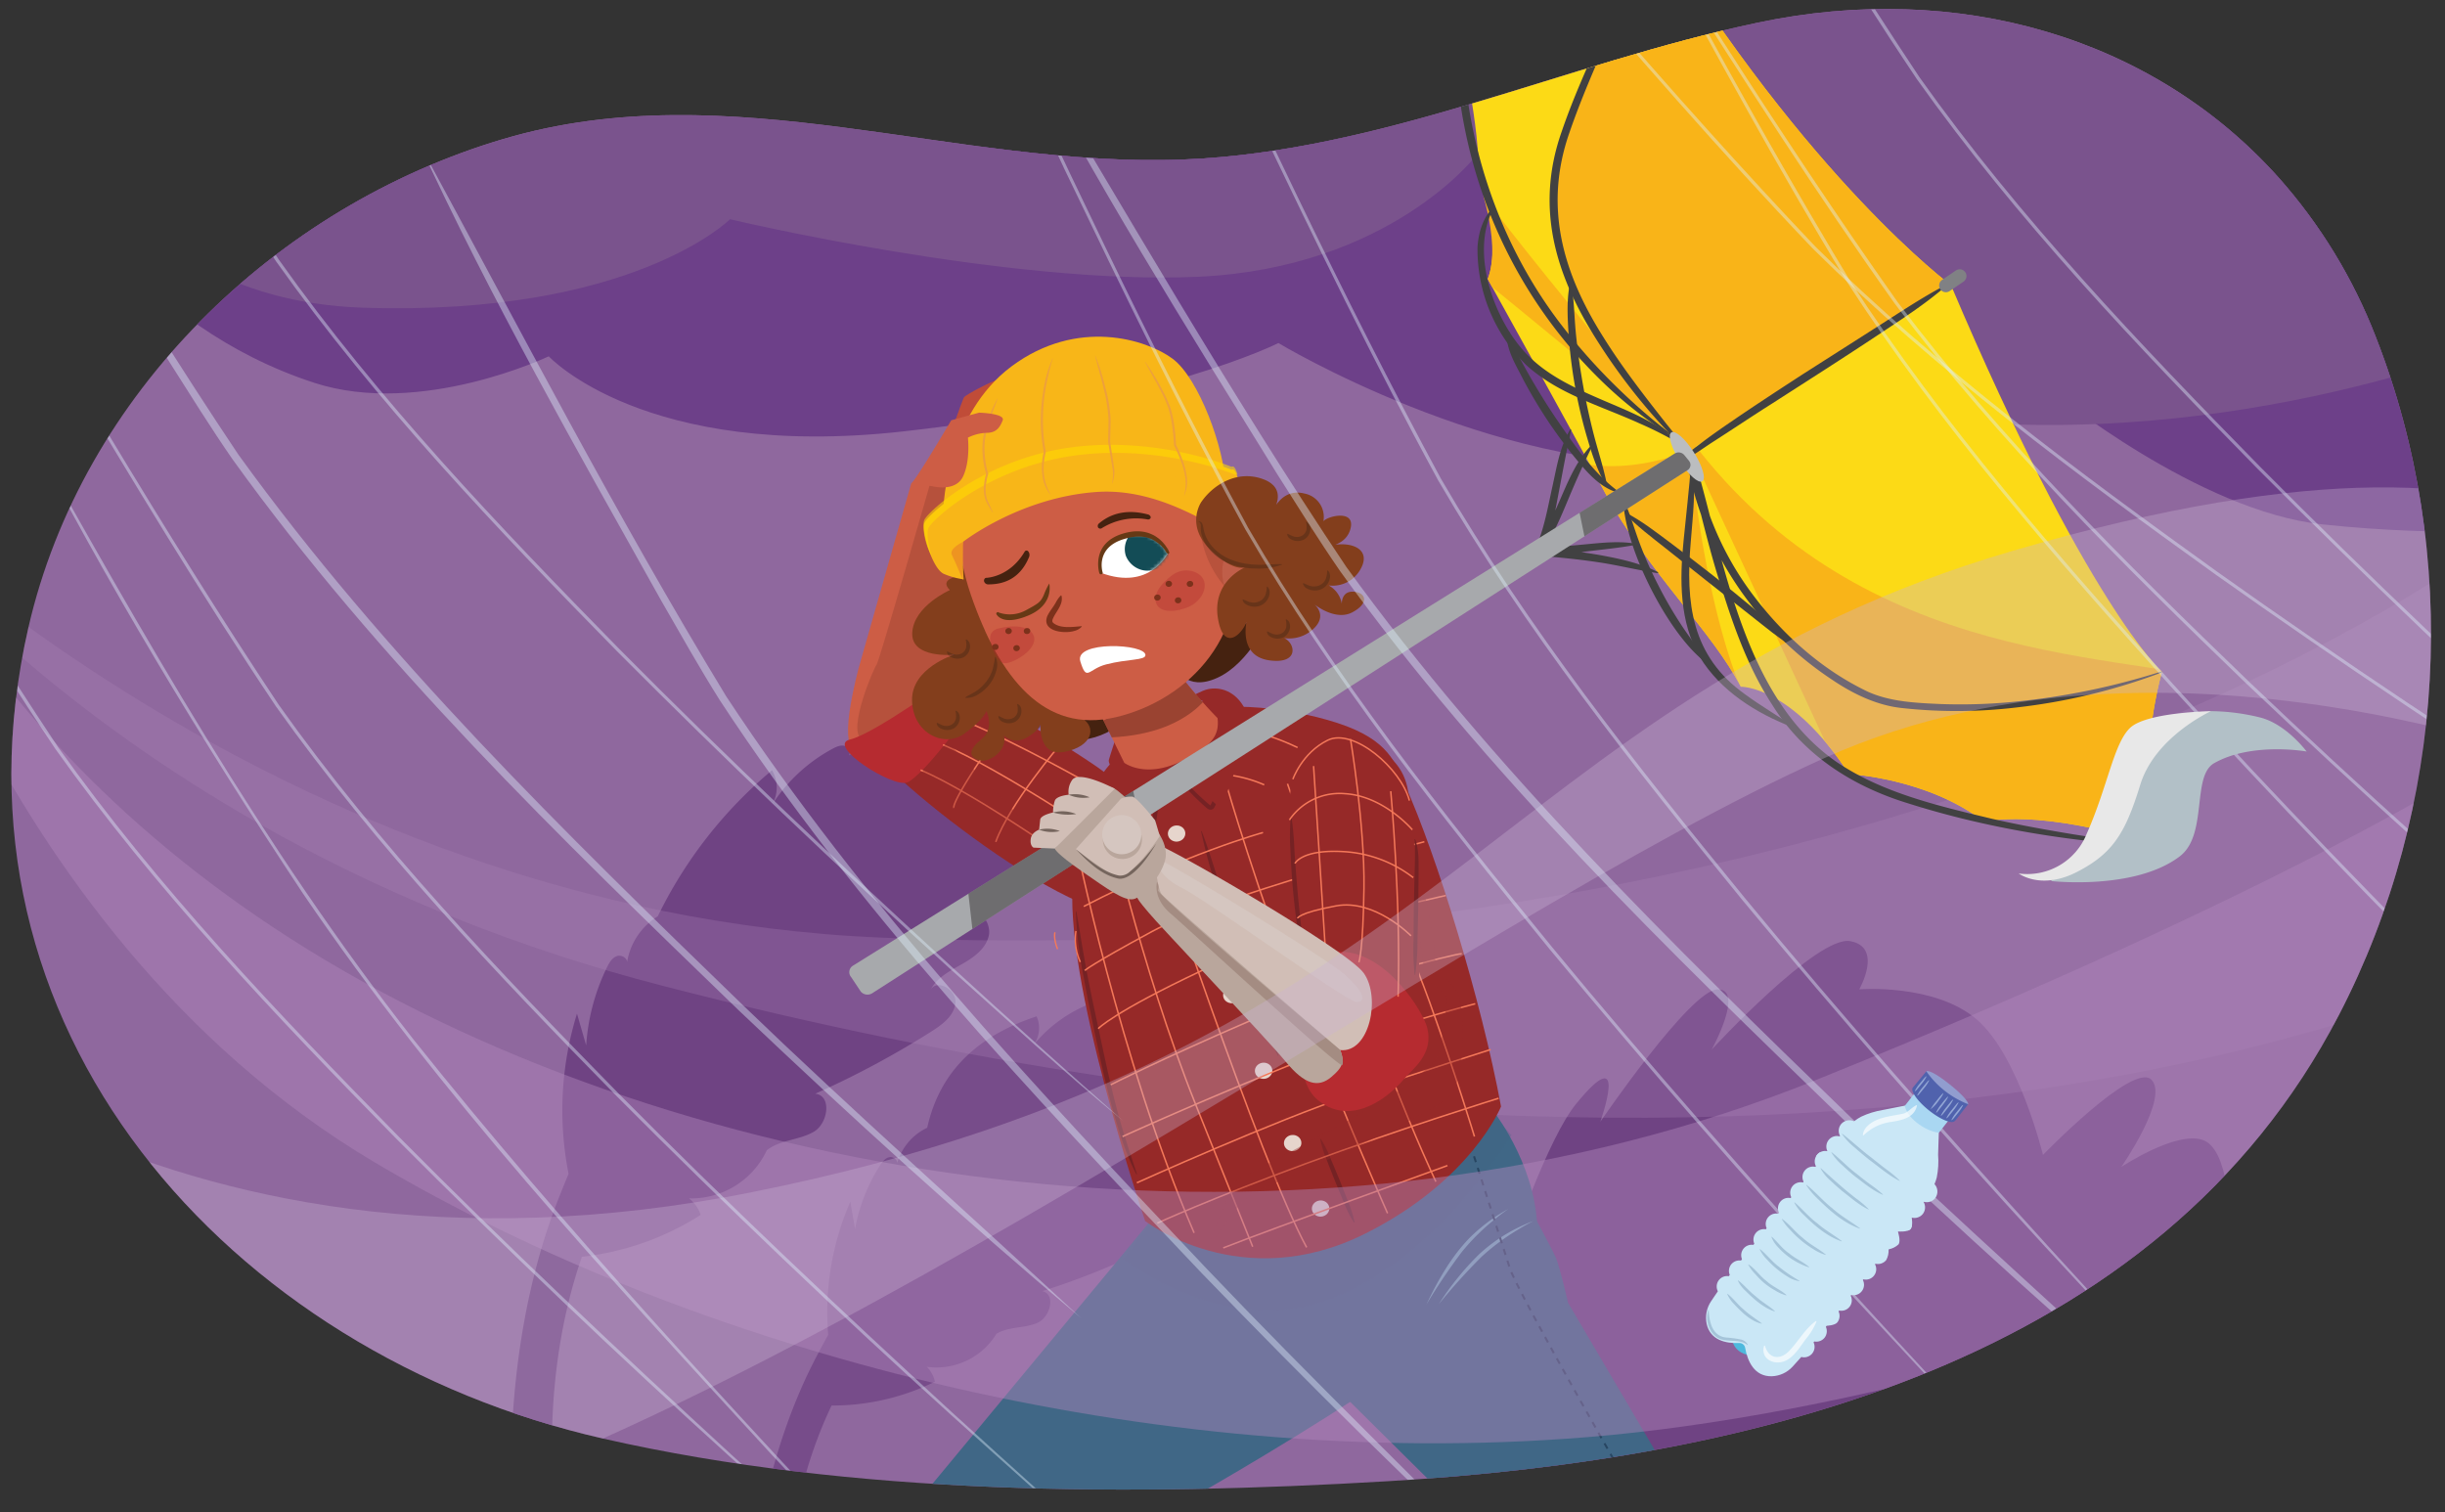 <svg xmlns="http://www.w3.org/2000/svg" xmlns:xlink="http://www.w3.org/1999/xlink" width="760" height="470" viewBox="0 0 760 470"><rect x="0" y="0" width="760" height="470" fill="#333333" stroke="none"/><defs><clipPath id="a"><path d="M708.37,55.3C669.174,11.435,608.46-6.082,546.3,7.057c-59.937,12.669-117.1,40.119-178.331,42.516C296.7,52.364,227.013,22.306,156.4,43.224,85.6,64.2,25.489,122.515,8.842,194.988-19.758,319.5,71.15,420.719,187.6,447.194c77.675,17.66,164.357,17.942,243.692,13.228,112.818-6.705,239.522-36.639,295.689-144.842,33.483-64.5,38.043-143.1,11.519-210.807A163.067,163.067,0,0,0,708.37,55.3Z" fill="none"/></clipPath><clipPath id="b"><path d="M361.261,202.091a154.325,154.325,0,0,0,17.2,21.127c.645,5.5-1.879,8.686-10.794,13.17-11.558,5.813-18.2.717-18.2.717l-11.452-23.262Z" fill="#cd5d45"/></clipPath><clipPath id="c"><path d="M301.8,184.956c8.924,25.867,22.754,43.22,45.069,37.969,22.4-5.273,43.086-25.883,36.16-56.083-6.083-26.526-29.8-45.388-57.151-39.855C303.321,131.551,291.652,155.563,301.8,184.956Z" fill="#cd5d45"/></clipPath><clipPath id="d"><path d="M394.358,165.866c-2.178-5.646-7.344-6.4-12.142-3.71-2.553,1.429-4.286,7.272-4.163,10.763.043,1.242.605,8.816,2.694,9.116,5.3.762,8.69-1.646,11.317-5.21C394.135,174.013,395.769,169.515,394.358,165.866Z" fill="#cd5d45"/></clipPath><mask id="e" x="341.931" y="163.646" width="22.429" height="15.964" maskUnits="userSpaceOnUse"><path d="M363.021,172s-5.637,11.738-20.791,6.054c0,0-2.535-8.082,7.152-11.191C359.194,163.716,363.021,172,363.021,172Z" fill="#fff"/></mask><clipPath id="f"><path d="M462.9-45.322S455.888,6,454.324,8.419s4.1,26.779,4.291,45.075c0,0,8.517,21.113,3.837,33.238,0,0,23.2,41.755,36.405,66.322s33.918,43.847,42.224,60.415c0,0,15.642-.537,33.685,27.153,0,0,24.271,1.174,42.069,14.855,0,0,16.494-4.726,54.21,7.6,0,0-7.759-21.246.954-54.24,0,0-23.543-21.227-65.549-120.172,0,0-44.127-32.586-92.569-112.073C513.881-23.409,488.084-23.876,462.9-45.322Z" fill="none"/></clipPath><clipPath id="g"><path d="M523.535,141.456a2.284,2.284,0,0,0-2.97-.481L265.093,300.191a2.343,2.343,0,0,0-.525,3.525l3.008,4.515a2.757,2.757,0,0,0,3.563.493L524.557,146.135a1.926,1.926,0,0,0,.47-2.849Z" fill="#a7a9ac"/></clipPath><clipPath id="h"><path d="M597.693,377.337a3.363,3.363,0,0,0,.226-3.749l.031-.039a3.362,3.362,0,0,0,3.586-1.115,3.407,3.407,0,0,0-.222-4.373A13.872,13.872,0,0,0,602.02,366a25.8,25.8,0,0,0,.418-7.083l.229-7.077c-.022-6.544-3.974-9.4-10.451-8.193l-6.961,1.373a25.806,25.806,0,0,0-6.778,2.1,14.2,14.2,0,0,0-2.159,1.418,3.389,3.389,0,0,0-4.082.928,3.347,3.347,0,0,0-.29,3.62l-.107.137a3.287,3.287,0,0,0-3.759,4.72c-.045.057.113-.145.068-.089a3.256,3.256,0,0,0-3.7,4.65l-.157.2a3.256,3.256,0,0,0-3.673,4.622l-.179.229a3.256,3.256,0,0,0-3.651,4.59l-.2.26a3.257,3.257,0,0,0-3.626,4.56l-.228.291a3.258,3.258,0,0,0-3.6,4.529l-.252.321A3.26,3.26,0,0,0,545.3,386.6l-.281.358a3.256,3.256,0,0,0-3.543,4.461l-.31.4a3.3,3.3,0,0,0-3.057,1.208h0a3.3,3.3,0,0,0-.433,3.285l-.289.369a3.254,3.254,0,0,0-3.418,4.7c-.721,1.031-1.431,2.069-2.117,3.124a9.189,9.189,0,0,0-1.352,7.025c1.142,5.039,5.9,6.113,10.14,5.922a1.8,1.8,0,0,1,1.812,1.48c.761,4.283,2.909,8.959,8.252,8.861a9.186,9.186,0,0,0,6.5-2.99c.925-.986,1.825-1.994,2.713-3.012a3.259,3.259,0,0,0,3.809-4.543l.212-.271a3.311,3.311,0,0,0,3.222-1.18h0a3.309,3.309,0,0,0,.389-3.383l.248-.316s2.563-.084,3.331-1.064a3.3,3.3,0,0,0,.37-3.407l.2-.262a3.243,3.243,0,0,0,3.572-4.62l.179-.231a3.243,3.243,0,0,0,3.6-4.651l.155-.2a3.243,3.243,0,0,0,3.62-4.681l.132-.17a3.305,3.305,0,0,0,3.355-1.142,6.112,6.112,0,0,0,.739-3.217l.108-.138a6.116,6.116,0,0,0,2.948-1.487c.824-1.052-.134-3.926-.134-3.926l.084-.108s3.02.245,3.845-.807.321-3.6.321-3.6-.08.1-.06.075A3.358,3.358,0,0,0,597.693,377.337Z" fill="none"/></clipPath><clipPath id="i"><path d="M594.6,338.015c-.847,1.061,1.385,4.251,4.986,7.126s7.205,4.346,8.052,3.285a1.228,1.228,0,0,1,.08-.111l.046.036,4.016-5.122a28.511,28.511,0,0,1-13-10.222l-4.534,5.461.006,0A5.236,5.236,0,0,0,594.6,338.015Z" fill="#5062ad"/></clipPath><clipPath id="j"><path d="M756.679-306.585A252.735,252.735,0,0,1,735.411-189.32c-22.54,50.431-76.367,89.2-138.257,98.692-69.693,10.685-139.709-13.718-210.337-17.813-78.437-4.547-159.443,15.874-234.679-3.767-44.483-11.614-83.72-37.2-109.48-70.534-35.1-45.423-44.394-102.77-38.32-157.09,6.421-57.421,36.1-113.015,88.687-149.732,87.579-61.15,226.122-66.765,334.127-61.458C502.568-547.317,595.5-532.2,655.825-489.8c56.367,39.617,90.121,100.827,98.785,162.273Q756.082-317.093,756.679-306.585Z" fill="none"/></clipPath></defs><g style="isolation:isolate"><g clip-path="url(#a)"><rect x="-9.681" y="-15.764" width="779.906" height="486.261" transform="translate(12.219 -19.29) rotate(2.953)" fill="#8f689e"/><path d="M445.009,466.65s28.082-102.966,44.931-123.559,7.488,5.616,7.488,5.616,28.082-41.186,36.507-41.186-1.873,18.721-1.873,18.721,32.763-35.571,43.059-33.7,2.808,14.977,2.808,14.977,23.4-1.873,36.507,9.36S635.029,359,635.029,359s28.082-29.018,33.7-23.4-9.361,27.146-9.361,27.146,16.849-11.233,25.274-8.425,8.424,25.274,8.424,25.274,23.4-30.89,27.146-18.721-73.948,119.815-73.948,119.815Z" fill="#6f4383"/><path d="M330.238,236.864a26.285,26.285,0,0,0-21,4.257l14.31-15.341a6.575,6.575,0,0,0,1.883-2.938c.837-3.969-5.08-5.47-9.07-4.738a66.388,66.388,0,0,0-25.234,10.342,5.244,5.244,0,0,0,2.61-4.81,57.538,57.538,0,0,0-30.3,11.521c1.261-.614.685-2.77-.636-3.243s-2.762.153-4,.817a51.364,51.364,0,0,0-19,17.688,10.512,10.512,0,0,0,.165-10.988,137.357,137.357,0,0,0-35.5,45.386,20.661,20.661,0,0,0-9.538,14.251c.011-1.306-1.773-2.347-3.129-1.892-1.515.509-2.408,2.038-3.111,3.473a65.013,65.013,0,0,0-6.482,24.322l-2.857-9.89a101.557,101.557,0,0,0-2.61,49.783c-1.095,2.63-2.194,5.334-3.294,8.151C153.256,424.637,159.847,480.3,159.847,480.3l13.928-2.01s-8.251-43.224,7.1-87.642a86.007,86.007,0,0,0,36.911-13.011,10.628,10.628,0,0,0-3.623-5.14,25.964,25.964,0,0,0,24.192-14.961c4.109-3.26,10.014-3.1,14.561-5.719s5.7-11.3.488-11.853a281.3,281.3,0,0,0,36.2-19.4c3.374-2.14,7.041-4.89,7.391-8.87s-5.565-7.5-7.69-4.112c1.928-3.687,5.89-5.743,9.514-7.786s7.418-4.66,8.476-8.683-2.675-9.142-6.585-7.721c5.249-3.12,10.712-6.449,13.843-11.692s2.974-12.993-1.994-16.545Q321.4,246.008,330.238,236.864Z" fill="#6f4383"/><path d="M398,322.3a22.142,22.142,0,0,0-17.978,1.579l13.424-11.487a5.528,5.528,0,0,0,1.854-2.281c1.076-3.242-3.735-5.058-7.143-4.822a55.912,55.912,0,0,0-22.1,6.271,4.412,4.412,0,0,0,2.638-3.778,48.465,48.465,0,0,0-26.447,6.78c1.114-.4.835-2.254-.225-2.775a4.314,4.314,0,0,0-3.424.307A43.255,43.255,0,0,0,321.033,325.1a8.854,8.854,0,0,0,1.176-9.18c-16.541,5.486-29.759,15.544-34,34.63a17.406,17.406,0,0,0-9.329,11.026c.133-1.092-1.262-2.132-2.44-1.879-1.315.282-2.207,1.478-2.932,2.612a54.771,54.771,0,0,0-7.721,19.744l-1.457-8.547a85.536,85.536,0,0,0-6.887,41.416c-1.165,2.1-2.34,4.258-3.527,6.511-21.764,41.3-21.506,88.5-21.506,88.5l11.846-.366s-2.823-36.954,14.225-72.676a72.433,72.433,0,0,0,32.119-7.4,8.953,8.953,0,0,0-2.546-4.644,21.869,21.869,0,0,0,21.66-10.236c3.746-2.34,8.674-1.651,12.726-3.411s5.841-8.919,1.528-9.873a236.933,236.933,0,0,0,32.129-12.82c3.026-1.471,6.354-3.427,7.023-6.725s-3.95-6.8-6.047-4.167c1.961-2.9,5.471-4.25,8.7-5.617s6.648-3.2,7.914-6.467-1.376-7.9-4.782-7.083c4.688-2.116,9.574-4.386,12.69-8.478s3.716-10.593-.106-14.035Z" fill="#6f4383" opacity="0.74"/><path d="M-45.194,149.906S31.912,261.5,205.918,306.414c384.761,99.307,584.06-12.809,584.06-12.809l-22.71-120.22S588.05,304.277,274.466,291.468C84.25,283.7-45.194,149.906-45.194,149.906Z" fill="#af85bc" opacity="0.27"/><path d="M17.991,54.4s24.743,46.736,79.726,64.6c33.072,10.749,72.854-8.247,72.854-8.247s29.763,32.269,109.967,23.368,116.84-27.492,116.84-27.492,66.581,40.14,128.437,37.391,112.116-22.27,112.116-22.27,45.361,37.113,83.85,41.237,67.354,1.375,67.354,1.375L779.513,31.033Z" fill="#6d4089"/><path d="M13.867,17.287s15.121,75.6,98.971,78.351S226.929,68.147,226.929,68.147s86.6,20.618,145.706,17.869,85.916-37.334,85.916-37.334S503.221,119.006,599.442,130,779.513,105.26,779.513,105.26l-2.749-151.2Z" fill="#7a538d"/><path d="M295.482,231.565l-25.04,2.718c-7.387,2.08-9.11-4.8-3.584-26.473l16.392-57.587s16.259-2.989,15.623,5.6l-2.97,51.574C295.328,215.162,300.729,230.087,295.482,231.565Z" fill="#cd5d45"/><path d="M304.613,241.506s-8.937-12.318-9.5-14.954c0,0-1.95-11.459-.617-19.876s14.232-57.489,11.535-54.64c-.853.9-16.848-1.971-16.848-1.971s-15.914,55.722-16.723,56.576-8.966,20.026-4.788,22.893S304.613,241.506,304.613,241.506Z" fill="#813728" opacity="0.3"/><path d="M294.69,137.029s4.437-12.653,4.945-13.506,8.835-5.137,10.019-5.264S313,121.5,313,121.5l-8.306,4.481-2.322,10.032Z" fill="#c04c38"/><path d="M464.717,346.074s14.266,18.455,13.07,39.27-109.532,81.482-109.532,81.482l-84.423,1.635,79.712-96.118Z" fill="#406786"/><path d="M465.749,357.516s16.476,29.936,17.9,33.492,3.75,13.913,3.75,13.913l40.237,68.363L443.96,459.816l-46.486-46.078Z" fill="#406786"/><path d="M363.544,372.343l-14.367,18.982s31.246,24.993,64.551,12.386,56.1-50.862,56.1-50.862l-13.584-14.83Z" fill="#406786" opacity="0.25" style="mix-blend-mode:multiply"/><path d="M447.21,405.408a88.494,88.494,0,0,1,12.5-15.484,50.83,50.83,0,0,1,16.947-10.387q-2.229,1.1-4.332,2.408a68.418,68.418,0,0,0-11.864,8.765,189.12,189.12,0,0,0-13.255,14.7Z" fill="#78b3c3"/><path d="M443.371,405.508c3.548-7.487,7.717-14.873,13.547-20.844a53.816,53.816,0,0,1,11.979-8.907q-2.05,1.406-3.951,2.993a68.349,68.349,0,0,0-10.515,10.344,189.11,189.11,0,0,0-11.06,16.414Z" fill="#78b3c3"/><path d="M454.707,348.6s12.082,37.582,14.562,45.483,40.6,74.057,40.6,74.057" fill="none" stroke="#284662" stroke-miterlimit="10" stroke-width="0.631" stroke-dasharray="1.893"/><path d="M354.068,281.342c11.294-15.5,5.276-30.656-14.494-43.946s-40.587-23.892-44.616-22.187-16.755,14.813-23.286,16.585S342.775,296.844,354.068,281.342Z" fill="#962928"/><path d="M294.522,211.5s-22.785,16.572-30.316,18.372,13.24,15.062,17.769,13.344S303.37,220.3,302.434,216.6,296.523,211.444,294.522,211.5Z" fill="#b62b30"/><path d="M329.68,231.283s-15.913,18.626-20.164,30.412" fill="none" stroke="#f47859" stroke-miterlimit="10" stroke-width="0.473"/><path d="M315.141,223.878a27.731,27.731,0,0,0-6.446,6.557c-13.675,19.748-12.165,20.657-12.165,20.657" fill="none" stroke="#f47859" stroke-miterlimit="10" stroke-width="0.473"/><path d="M339.458,244.136s-22.445-12.863-39.984-20.187" fill="none" stroke="#f47859" stroke-miterlimit="10" stroke-width="0.473"/><path d="M344.288,261.446s-33.636-22.624-51.176-29.948" fill="none" stroke="#f47859" stroke-miterlimit="10" stroke-width="0.473"/><path d="M340.037,272.627s-36.351-25.954-53.891-33.278" fill="none" stroke="#f47859" stroke-miterlimit="10" stroke-width="0.473"/><path d="M350.3,287.157s-35.347-19.1-29-14.861-24.164-15.761-29.3-20c-2.75-2.271-8.756-8.177-8.756-8.177l11.209-13.589S345.465,283.742,350.3,287.157Z" fill="#962928" opacity="0.4" style="mix-blend-mode:multiply"/><path d="M355.953,379.529s-26.021-76.584-22.3-107.037c4.454-36.5,12.791-37.254,31.33-48.859,10.524-6.588,34.792-4.083,50.659,1.069,16.458,5.343,18.168,12.825,21.161,19.451,9.646,21.359,23.667,66.714,29.775,99.791,0,0-9.136,22.921-42.165,39.483C385.81,402.783,355.953,379.529,355.953,379.529Z" fill="#962928"/><ellipse cx="365.735" cy="259.096" rx="2.714" ry="2.516" transform="translate(-20.301 31.348) rotate(-4.776)" fill="#e6d5cc"/><ellipse cx="373.886" cy="283.859" rx="2.714" ry="2.516" transform="translate(-22.334 32.113) rotate(-4.776)" fill="#e6d5cc"/><ellipse cx="382.893" cy="309.325" rx="2.714" ry="2.516" transform="translate(-24.423 32.951) rotate(-4.776)" fill="#e6d5cc"/><ellipse cx="392.775" cy="332.835" rx="2.714" ry="2.516" transform="translate(-26.346 33.855) rotate(-4.776)" fill="#e6d5cc"/><ellipse cx="401.808" cy="355.303" rx="2.714" ry="2.516" transform="translate(-28.185 34.685) rotate(-4.776)" fill="#e6d5cc"/><ellipse cx="410.489" cy="375.658" rx="2.714" ry="2.516" transform="translate(-29.85 35.479) rotate(-4.776)" fill="#e6d5cc"/><path d="M353.258,365.071c-3.264-6.245-5.365-13-7.271-19.753s-3.424-13.619-4.9-20.468c-1.433-6.858-2.9-13.709-4.15-20.614a131.117,131.117,0,0,1-2.527-20.89l.173-.016c1.2,6.912,2.261,13.8,3.6,20.671s2.837,13.7,4.3,20.551,2.951,13.679,4.742,20.429,4.019,13.353,6.2,20.022Z" fill="#752224"/><path d="M397.233,328.231a171,171,0,0,1-7.107-17.056c-2.179-5.761-4.248-11.563-6.254-17.387-1.978-5.833-3.892-11.688-5.7-17.577a178.241,178.241,0,0,1-4.83-17.835l.167-.048c2.232,5.758,3.974,11.652,5.872,17.5s3.834,11.685,5.838,17.5c1.976,5.821,4.028,11.618,6.105,17.405s4.347,11.5,6.067,17.435Z" fill="#752224"/><path d="M420.887,380.041a31.624,31.624,0,0,1-3.136-6.277c-.925-2.145-1.808-4.308-2.7-6.469-.862-2.171-1.727-4.341-2.555-6.525a33.426,33.426,0,0,1-2.117-6.69l.162-.062a33.642,33.642,0,0,1,3.136,6.289c.922,2.142,1.808,4.3,2.7,6.454.862,2.165,1.73,4.329,2.556,6.51a31.9,31.9,0,0,1,2.115,6.7Z" fill="#752224"/><path d="M357.725,258.878s33.91,102.335,48.429,128.857" fill="none" stroke="#f47859" stroke-miterlimit="10" stroke-width="0.473"/><path d="M343.519,250.494s10.637,49.174,28.249,93.1l17.612,43.927" fill="none" stroke="#f47859" stroke-miterlimit="10" stroke-width="0.473"/><path d="M334.21,260.955s13.747,68.362,36.961,122.263" fill="none" stroke="#f47859" stroke-miterlimit="10" stroke-width="0.473"/><path d="M381.037,243.273s10.027,34.732,23.976,70.43,26.294,63.433,26.294,63.433" fill="none" stroke="#f47859" stroke-miterlimit="10" stroke-width="0.473"/><path d="M385.186,227.32s5.825-.857,18.149,5.043" fill="none" stroke="#f47859" stroke-miterlimit="10" stroke-width="0.473"/><path d="M392.977,243.953a40.968,40.968,0,0,0-12.695-3.248" fill="none" stroke="#f47859" stroke-miterlimit="10" stroke-width="0.473"/><path d="M392.6,258.784s-24.2,6.642-55.723,22.968" fill="none" stroke="#f47859" stroke-miterlimit="10" stroke-width="0.473"/><path d="M442.743,261.639s-65.193,17.379-84.578,27.86-20.96,12.174-20.96,12.174" fill="none" stroke="#f47859" stroke-miterlimit="10" stroke-width="0.473"/><path d="M449.408,278.357s-48.82,10.587-76.071,23.443-31.973,17.933-31.973,17.933" fill="none" stroke="#f47859" stroke-miterlimit="10" stroke-width="0.473"/><path d="M454.363,296.462c-1.262-.22-38.3,8.959-65.953,20.9s-43.158,19.822-43.158,19.822" fill="none" stroke="#f47859" stroke-miterlimit="10" stroke-width="0.473"/><path d="M348.927,353.285s22.239-10.17,52.15-22.28a487.67,487.67,0,0,1,57.486-19" fill="none" stroke="#f47859" stroke-miterlimit="10" stroke-width="0.473"/><path d="M463.347,326.234s-19.033,6.045-43.018,14.037-66.949,27.378-66.949,27.378" fill="none" stroke="#f47859" stroke-miterlimit="10" stroke-width="0.473"/><path d="M465.819,341.376s-30,9.282-59.992,20.348-46.089,18.466-46.089,18.466" fill="none" stroke="#f47859" stroke-miterlimit="10" stroke-width="0.473"/><path d="M449.919,362.3s-54.827,19.751-69.685,25.589" fill="none" stroke="#f47859" stroke-miterlimit="10" stroke-width="0.473"/><path d="M400.2,243.621s24.171,70,32,90.2,14.125,33.48,14.125,33.48" fill="none" stroke="#f47859" stroke-miterlimit="10" stroke-width="0.473"/><path d="M413.524,236.954s22.6,51.637,30.847,74.535,13.944,41.787,13.944,41.787" fill="none" stroke="#f47859" stroke-miterlimit="10" stroke-width="0.473"/><path d="M432.347,249.611s11.356,48.175,10.225,54.349c0,0,7.14,4.714,7.158,6.5s-2.344,17.393-2.344,17.393-2.741,4.3-12.222,10.889-51.029,28.285-51.029,28.285-9.025,18.943-7.763,19.164,7.758-13.075,14.886-16.233,55.316-23.883,59.767-29.57,5.015-28.826,1.058-33.359-6.517-8.54-6.205-10.453S443.57,271.341,432.347,249.611Z" fill="#962928" opacity="0.4" style="mix-blend-mode:multiply"/><path d="M373.028,221.891c.687-.8-.494,7-5.688,11.545s-8.059,5.315-7.722,6.973,9.583,13.422,12.72,13.264,9.879-24.65,9.41-28.4S371.182,224.049,373.028,221.891Z" fill="#962928"/><path d="M363.2,237.218s-.237,11.731-.346,14.1-1.527,3.107-2.924,2.582-9.518-7-10.9-9.682-4.707-6.584-4.357-7.975,3.42-10.687,3.42-10.687,3.846,7.266,5.985,8.336A57.246,57.246,0,0,0,363.2,237.218Z" fill="#962928"/><path d="M386.1,222.47a39.148,39.148,0,0,1-1.819,11.5,86.309,86.309,0,0,1-3.957,10.967q-1.176,2.664-2.473,5.269l-.338.673a1.86,1.86,0,0,1-.375.492,1.254,1.254,0,0,1-.615.306,1.611,1.611,0,0,1-1.193-.324c-.267-.2-.415-.348-.606-.509q-1.1-.963-2.151-1.978a38.706,38.706,0,0,1-7.347-9.032l.139-.1c2.735,2.759,5.25,5.622,8.076,8.211q1.056.969,2.153,1.894c.179.148.381.331.507.416.175.109.123.066.148.073l.014-.01.05-.087.3-.625c.834-1.731,1.64-3.474,2.4-5.235a99.691,99.691,0,0,0,4.035-10.757c1.143-3.664,1.829-7.412,2.875-11.159Z" fill="#752224"/><path d="M347.485,248.471a30.126,30.126,0,0,1,4.795,3.7L354.6,254.1l1.17.946c.384.3.808.66,1.139.877a.95.95,0,0,0,.819.211c.109-.044.1-.047.125-.084a4.777,4.777,0,0,0,.124-.6l.566-2.975a25.166,25.166,0,0,1,1.565-5.874l.171.029a25.175,25.175,0,0,1-.486,6.06l-.461,2.993a4.771,4.771,0,0,1-.188.881,1.567,1.567,0,0,1-.963.9,2.1,2.1,0,0,1-1.133.058,2.9,2.9,0,0,1-.915-.4c-.5-.348-.841-.658-1.249-.982l-1.169-.976q-1.16-.987-2.28-2.02a19.762,19.762,0,0,1-4.07-4.542Z" fill="#752224"/><path d="M383.043,229.712a13.982,13.982,0,0,0-6.093-3.813" fill="none" stroke="#f47859" stroke-miterlimit="10" stroke-width="0.473"/><path d="M371.054,232.99s6.805,4.249,9.054,8.14" fill="none" stroke="#f47859" stroke-miterlimit="10" stroke-width="0.473"/><path d="M364.337,220.427s7.268-5.344,11.115-6.2,8.764.641,11.543,6.2-7.457,31.922-7.909,30.78-11.115-9.405-11.115-9.405l5.771-24.154Z" fill="#962928"/><path d="M354.892,219.445s-8.082,9.416-18.228,10.466-27.508-17.352-27.508-17.352l10.335-9.62Z" fill="#452210"/><path d="M365.509,207.307s2.973,7.948,12.972,3.342,15.87-18.287,15.87-18.287L373.4,196.427Z" fill="#452210"/><path d="M297.9,179.094s-6.168.885-2.645,4.324c0,0-11.207,4.932-11.691,13.207S296.61,203.5,296.61,203.5s-13.387,4.1-13.114,14.323,10.071,14.686,16.269,10.221,6.855-7.069,6.855-7.069,2.577,5.485-1.494,8.74-4.123,5.58-.846,6.6,9.07-3.258,7.769-7.72c0,0,2.927,3.253,7.488.462s3.9-4.557,3.9-4.557-1.141,10.878,7.494,9.2,10.067-7.628,5.332-10.508c0,0-33.933-38.663-33.765-41.731s-2.016-8.274-2.016-8.274Z" fill="#833e1c"/><path d="M361.261,202.091a154.325,154.325,0,0,0,17.2,21.127c.645,5.5-1.879,8.686-10.794,13.17-11.558,5.813-18.2.717-18.2.717l-11.452-23.262Z" fill="#cd5d45"/><g clip-path="url(#b)"><path d="M339.519,225.987l30.592-17.681,7.415,4.854s-6.427,15.9-35,16.121Z" fill="#813728" opacity="0.67"/></g><path d="M301.8,184.956c8.924,25.867,22.754,43.22,45.069,37.969,22.4-5.273,43.086-25.883,36.16-56.083-6.083-26.526-29.8-45.388-57.151-39.855C303.321,131.551,291.652,155.563,301.8,184.956Z" fill="#cd5d45"/><g clip-path="url(#c)"><path d="M305.173,199.729c.38,3.036,4.385,5.416,8.544,4.886s8.442-2.749,8.062-5.785-4.547-4.859-9.438-5.208C308.175,193.325,304.793,196.693,305.173,199.729Z" fill="#cd5d45" opacity="0.43"/><ellipse cx="320.395" cy="197.178" rx="1.012" ry="0.939" transform="translate(-24.474 46.853) rotate(-8.057)" fill="#cd5d45"/><ellipse cx="315.429" cy="201.2" rx="1.012" ry="0.939" transform="translate(-25.087 46.197) rotate(-8.057)" fill="#cd5d45"/><ellipse cx="309.473" cy="198.773" rx="1.012" ry="0.939" transform="translate(-24.805 45.338) rotate(-8.057)" fill="#cd5d45"/><path d="M316.023,195.157a.962.962,0,0,1-.767,1.137.994.994,0,0,1-1.207-.69.963.963,0,0,1,.767-1.137A.993.993,0,0,1,316.023,195.157Z" fill="#cd5d45"/></g><path d="M394.358,165.866c-2.178-5.646-7.344-6.4-12.142-3.71-2.553,1.429-4.286,7.272-4.163,10.763.043,1.242.605,8.816,2.694,9.116,5.3.762,8.69-1.646,11.317-5.21C394.135,174.013,395.769,169.515,394.358,165.866Z" fill="#cd5d45"/><g clip-path="url(#d)"><path d="M390.925,165.192c3.7,1.093,5.68,6.918,2.983,12.462-2.553,5.242-5.856,9.332-9.56,8.24s-5.386-6.538-3.854-12.194C382.519,166.222,387.221,164.1,390.925,165.192Z" fill="#f6957f" opacity="0.31" style="mix-blend-mode:multiply"/></g><path d="M363.021,172s-5.637,11.738-20.791,6.054c0,0-2.535-8.082,7.152-11.191C359.194,163.716,363.021,172,363.021,172Z" fill="#fff"/><g mask="url(#e)"><path d="M349.936,172.708a7.362,7.362,0,0,0,9.256,4.3,6.913,6.913,0,0,0,4.825-8.7,7.36,7.36,0,0,0-9.255-4.3A6.915,6.915,0,0,0,349.936,172.708Z" fill="#134c56"/></g><path d="M363.063,172.115l.022-.006c.277-.077.467-.205.371-.455-.033-.087-3.61-9.025-14.372-5.806-10.188,3.061-7.4,12.225-7.367,12.311a.536.536,0,0,0,.653.338c.27-.1.469-.257.388-.511-.1-.318-2.339-7.779,6.64-10.434l.193-.057c4.14-1.225,7.547-.88,10.2,1.227a9.126,9.126,0,0,1,2.439,2.471C362.329,171.436,362.8,172.188,363.063,172.115Z" fill="#663915"/><path d="M326.145,181.392c.032.061,1.567,6.479-6.364,9.869-8.253,3.526-10.025-.3-10.059-.355a.406.406,0,0,1,.185-.541c.217-.109.428-.148.53.021a10.415,10.415,0,0,0,8.336-.633c3.924-2.134,4.7-2.535,5.718-4.894A21.26,21.26,0,0,1,326.145,181.392Z" fill="#663915"/><path d="M329.949,185.175c.671,2.65-1.686,4.868-2.632,7.046-.28.671-.3.943.017,1.355,2.214,1.878,6,1.3,8.8,1.072a.122.122,0,0,1,.145.1,4.512,4.512,0,0,1-2.372,1.374c-3.141.968-10.3.133-8.339-4.683.806-1.638,1.878-2.764,2.69-4.289a8.514,8.514,0,0,1,1.465-2.031.136.136,0,0,1,.227.054Z" fill="#7c311b"/><path d="M374.063,180.1c1.362,2.763-.707,6.83-4.519,8.513s-8.667,2-10.029-.763,1.153-6.441,5.1-9.243C367.973,176.22,372.7,177.337,374.063,180.1Z" fill="#b0252b" opacity="0.33"/><ellipse cx="359.77" cy="185.743" rx="1.012" ry="0.939" transform="translate(-22.482 52.259) rotate(-8.057)" fill="#7c311b"/><ellipse cx="366.202" cy="186.601" rx="1.012" ry="0.939" transform="translate(-22.539 53.169) rotate(-8.057)" fill="#7c311b"/><ellipse cx="369.895" cy="181.495" rx="1.012" ry="0.939" transform="translate(-21.787 53.636) rotate(-8.057)" fill="#7c311b"/><path d="M362.348,181.793a1.012,1.012,0,0,0,1.28.568.945.945,0,0,0,.638-1.2,1.011,1.011,0,0,0-1.279-.568A.945.945,0,0,0,362.348,181.793Z" fill="#7c311b"/><path d="M309.357,203.494c1.464,2.717,2.5,3.5,6.25,1.7s7.008-5.219,5.545-7.936-6.078-3.111-10.844-1.9C306.249,196.388,307.894,200.778,309.357,203.494Z" fill="#b0252b" opacity="0.33"/><ellipse cx="319.239" cy="196.149" rx="1.012" ry="0.939" transform="translate(-24.341 46.681) rotate(-8.057)" fill="#7c311b"/><ellipse cx="315.99" cy="201.467" rx="1.012" ry="0.939" transform="translate(-25.118 46.278) rotate(-8.057)" fill="#7c311b"/><ellipse cx="309.46" cy="201.07" rx="1.012" ry="0.939" transform="matrix(0.99, -0.14, 0.14, 0.99, -25.127, 45.359)" fill="#7c311b"/><path d="M314.358,195.635a.911.911,0,0,1-.314,1.3,1.048,1.048,0,0,1-1.395-.266.909.909,0,0,1,.314-1.3A1.047,1.047,0,0,1,314.358,195.635Z" fill="#7c311b"/><path d="M356.049,203.639c.075-3.579-22.253-4.534-20.241,1.954s2.388,2.385,8.027.927C350.612,204.767,356.013,205.308,356.049,203.639Z" fill="#fff"/><path d="M357.391,161.318a.771.771,0,0,0,.287-.4c.106-.348-.326-.881-.81-1l-.212-.054c-5.508-1.419-10.273-.7-14.165,2.141q-.454.332-.9.712a1,1,0,0,0-.243,1.274.842.842,0,0,0,1.123.195,20.145,20.145,0,0,1,14.2-2.733.868.868,0,0,0,.582-.053A.98.98,0,0,0,357.391,161.318Z" fill="#452210"/><path d="M305.974,180.026a1.135,1.135,0,0,0-.1.6,1.31,1.31,0,0,0,1.147,1.018h.216c5.623.023,9.7-2.452,12.117-7.356q.284-.573.541-1.206a1.724,1.724,0,0,0-.292-1.71.671.671,0,0,0-1.108.115c-4.582,7.81-11.613,8.115-11.91,8.125a.647.647,0,0,0-.512.257A.935.935,0,0,0,305.974,180.026Z" fill="#452210"/><path d="M382.841,146.009s-22.956-9.614-49.8-6.047-44.76,20.1-45.716,22.61,2.531,14.363,6.1,15.826a22.741,22.741,0,0,0,6.112,1.671s-.908-9.761-.192-11.644c0,0,17.628-13.814,41.509-15.5s42.84,17.011,44.492,12.889S385.352,144.334,382.841,146.009Z" fill="#f8b618"/><path d="M293.277,157.759s.866-28.869,21.22-43.938,41.8-8.384,49.989-2.321,16.244,28.234,16.444,39.53c0,0-33.341-7.936-53.032-2.489S296.08,163.2,296.08,163.2Z" fill="#f8b618"/><path d="M384.105,147.612s-22.956-9.613-49.8-6.047-44.76,20.1-45.716,22.61c-.582,1.531-.13,5.468,1.118,8.642-2.19-3.174-3.164-9.173-2.411-11.151.955-2.511,18.868-19.044,45.715-22.61s49.8,6.046,49.8,6.046c.716-.477,1.361.6,1.88,2.47A.549.549,0,0,0,384.105,147.612Z" fill="#feda00" opacity="0.57"/><path d="M326.451,153.7a11.107,11.107,0,0,1-2.269-4.929,18.383,18.383,0,0,1-.227-5.459,20.363,20.363,0,0,1,.444-2.707l.028-.118c0-.008,0-.012,0,0l-.012-.073-.056-.335-.111-.67-.221-1.342a53.889,53.889,0,0,1-.478-5.412,55.945,55.945,0,0,1,.692-10.825,40.842,40.842,0,0,1,2.916-10.422l.076.03a78.455,78.455,0,0,0-2.4,10.483,58.265,58.265,0,0,0-.611,10.71c.056,1.789.22,3.573.452,5.346l.21,1.325.105.663.052.331.015.094c0,.064.034.118.011.163l-.055.209a20.452,20.452,0,0,0-.457,2.615,16.429,16.429,0,0,0,1.963,10.278Z" fill="#eda03c"/><path d="M345.643,150.283a11.88,11.88,0,0,0,.121-4.935q-.414-2.492-.826-4.978l-.411-2.49-.051-.312a1.493,1.493,0,0,1-.027-.2l0-.17.012-.632.024-1.262c.021-1.678.093-3.379.076-5.038a50.985,50.985,0,0,0-1.6-9.882c-.788-3.267-1.741-6.489-2.543-9.766l.078-.026a72.021,72.021,0,0,1,3.044,9.649,48.948,48.948,0,0,1,1.689,10.015c.011,1.708-.066,3.373-.1,5.062l-.032,1.263-.016.631,0,.145.017.11.048.312.383,2.5c.248,1.668.524,3.325.751,5a9.356,9.356,0,0,1-.568,5.042Z" fill="#eda03c"/><path d="M368.054,153.994a13.962,13.962,0,0,0,.387-5.415,24.31,24.31,0,0,0-1.383-5.282c-.317-.859-.662-1.71-1.028-2.551l-.568-1.254-.3-.619-.152-.307c0-.033-.106-.141-.1-.256l-.009-.207c-.091-1.83-.265-3.665-.52-5.482a37.614,37.614,0,0,0-1.088-5.374,35.767,35.767,0,0,0-2.141-5.045c-1.653-3.289-3.534-6.461-5.276-9.723l.069-.044a73.931,73.931,0,0,1,5.739,9.5,34.549,34.549,0,0,1,2.227,5.125,37.634,37.634,0,0,1,1.134,5.47q.378,2.763.506,5.547l0,.14s-.008-.014.029.06l.154.315.3.631.566,1.275q.546,1.282,1.014,2.6a23.424,23.424,0,0,1,1.339,5.433,11.018,11.018,0,0,1-.834,5.5Z" fill="#eda03c"/><path d="M308.552,159.352q-.62-.978-1.192-1.979a15.636,15.636,0,0,1-1.07-2.08,10.937,10.937,0,0,1-.406-4.676c.054-.586.143-1.168.253-1.745.054-.289.117-.576.184-.862l.2-.759-.181-.606-.183-.705c-.117-.471-.214-.946-.306-1.422a28.168,28.168,0,0,1-.386-2.88,25.3,25.3,0,0,1,.033-4.662,25.811,25.811,0,0,1,.98-4.555,41.025,41.025,0,0,1,3.56-8.529l.074.036c-1.069,2.884-2.218,5.724-3.062,8.659a26.645,26.645,0,0,0-.909,4.454,24.977,24.977,0,0,0-.008,4.543,27.763,27.763,0,0,0,.366,2.814c.087.465.18.93.291,1.389l.174.686.1.339.135.431-.148.5-.108.412c-.068.277-.132.554-.188.833-.112.559-.207,1.121-.267,1.686a10.823,10.823,0,0,0,.3,4.443c.23.684.6,1.374.916,2.074s.63,1.4.921,2.118Z" fill="#eda03c"/><path d="M299.338,168.425s-4.494,2.07-3.44,4.115,3.4,7.808,3.4,7.808Z" fill="#ee9421"/><path d="M373.4,156.054a31.858,31.858,0,0,0,10.953,29.84c14.873,12.614,3.1-24.407,3.1-24.407Z" fill="#813728" opacity="0.27" style="mix-blend-mode:multiply"/><path d="M373.4,156.054s-4.957,7.114,2.674,14.642,11.124,5.574,11.124,5.574-10.591,4.187-8.6,16.041,9.08,3.064,9.158-.422c0,0-3.566,11.994,6.9,13.385s7.509-7.255,3.01-7.253a10.959,10.959,0,0,0,10.4-2.375c4.895-4.325.473-7.81.473-7.81s6.481,5.3,11.792,2.506,4.335-6.138.442-6.415-3.683,3.766-3.683,3.766a8.071,8.071,0,0,0-4.072-5.716,9.883,9.883,0,0,0,10.016-5.3c3.441-6.417-3.851-8.924-10.949-6.69,0,0,6.6-.281,7.781-6s-7.421-3.483-8.5-1.949a7.411,7.411,0,0,0-5.957-8.644c-7.308-1.81-10.031,6-10.031,6s5.563-7.394-2.767-10.458S376.806,151.032,373.4,156.054Z" fill="#833e1c"/><g opacity="0.43" style="mix-blend-mode:multiply"><path d="M398.475,175.519a21.85,21.85,0,0,1-8.259,1.2,22.675,22.675,0,0,1-8.3-1.61,15.588,15.588,0,0,1-6.68-5.268,11.084,11.084,0,0,1-1.8-3.919c-.088-.351-.116-.717-.168-1.072-.023-.358-.025-.731-.022-1.074a3.016,3.016,0,0,0-.08-.921.663.663,0,0,0-.564-.564l-.015-.163a.945.945,0,0,1,1.028.517,2.959,2.959,0,0,1,.37,1.085l.184.983c.094.317.151.639.259.948a11.632,11.632,0,0,0,1.775,3.48,15.015,15.015,0,0,0,6.236,4.732,23.063,23.063,0,0,0,7.818,1.643c2.709.145,5.395-.215,8.191-.155Z" fill="#452716"/></g><g opacity="0.43" style="mix-blend-mode:multiply"><path d="M400.257,165.912c.467.24.823.408,1.185.579a4.03,4.03,0,0,0,1.127.37,3.357,3.357,0,0,0,2.226-.389,2.8,2.8,0,0,0,1.285-1.763,6.022,6.022,0,0,0-.13-2.445l.122-.108a1.879,1.879,0,0,1,1.066,1.162,3.33,3.33,0,0,1,.114,1.613,3.808,3.808,0,0,1-1.77,2.693,4.242,4.242,0,0,1-3.16.415,3.921,3.921,0,0,1-1.445-.663,1.854,1.854,0,0,1-.761-1.38Z" fill="#452716"/></g><g opacity="0.43" style="mix-blend-mode:multiply"><path d="M310.459,222.559c.467.241.824.408,1.186.579a3.96,3.96,0,0,0,1.126.37A3.364,3.364,0,0,0,315,223.12a2.808,2.808,0,0,0,1.285-1.764,6,6,0,0,0-.131-2.444l.123-.108a1.88,1.88,0,0,1,1.066,1.161,3.33,3.33,0,0,1,.114,1.613,3.81,3.81,0,0,1-1.77,2.694,4.247,4.247,0,0,1-3.16.415,3.929,3.929,0,0,1-1.445-.663,1.857,1.857,0,0,1-.761-1.381Z" fill="#452716"/></g><g opacity="0.43" style="mix-blend-mode:multiply"><path d="M294.484,202.483c.467.241.824.408,1.186.579a3.984,3.984,0,0,0,1.126.371,3.36,3.36,0,0,0,2.226-.389,2.81,2.81,0,0,0,1.286-1.763,6.024,6.024,0,0,0-.131-2.445l.123-.108a1.879,1.879,0,0,1,1.066,1.162,3.342,3.342,0,0,1,.114,1.613,3.808,3.808,0,0,1-1.77,2.693,4.243,4.243,0,0,1-3.16.415,3.913,3.913,0,0,1-1.445-.663,1.851,1.851,0,0,1-.761-1.381Z" fill="#452716"/></g><g opacity="0.43" style="mix-blend-mode:multiply"><path d="M291.293,224.658c.467.241.823.408,1.186.579a3.984,3.984,0,0,0,1.126.371,3.362,3.362,0,0,0,2.226-.389,2.805,2.805,0,0,0,1.285-1.763,6.022,6.022,0,0,0-.13-2.445l.122-.108a1.879,1.879,0,0,1,1.066,1.162,3.33,3.33,0,0,1,.114,1.613,3.808,3.808,0,0,1-1.77,2.693,4.242,4.242,0,0,1-3.16.415,3.921,3.921,0,0,1-1.445-.663,1.854,1.854,0,0,1-.761-1.381Z" fill="#452716"/></g><g opacity="0.43" style="mix-blend-mode:multiply"><path d="M393.96,196.246c.467.241.823.408,1.185.579a3.967,3.967,0,0,0,1.127.37,3.362,3.362,0,0,0,2.226-.388,2.8,2.8,0,0,0,1.285-1.764,6.017,6.017,0,0,0-.13-2.444l.122-.108a1.879,1.879,0,0,1,1.066,1.162,3.325,3.325,0,0,1,.114,1.612,3.81,3.81,0,0,1-1.77,2.694,4.242,4.242,0,0,1-3.16.415,3.937,3.937,0,0,1-1.445-.663,1.856,1.856,0,0,1-.761-1.381Z" fill="#452716"/></g><g opacity="0.43" style="mix-blend-mode:multiply"><path d="M405.137,181.255l1.339.582a4.959,4.959,0,0,0,1.273.394,4.3,4.3,0,0,0,2.547-.362,3.772,3.772,0,0,0,1.757-1.807,8.013,8.013,0,0,0,.493-2.7l.149-.066a2.208,2.208,0,0,1,.731,1.518,3.958,3.958,0,0,1-.269,1.695,4.661,4.661,0,0,1-2.268,2.56,5.074,5.074,0,0,1-3.378.339,4.617,4.617,0,0,1-1.56-.664,2.2,2.2,0,0,1-.944-1.393Z" fill="#452716"/></g><g opacity="0.43" style="mix-blend-mode:multiply"><path d="M386.355,186.283l1.339.582a5,5,0,0,0,1.273.394,4.3,4.3,0,0,0,2.547-.362,3.769,3.769,0,0,0,1.757-1.808,8,8,0,0,0,.493-2.7l.149-.067a2.212,2.212,0,0,1,.731,1.519,3.958,3.958,0,0,1-.269,1.695,4.661,4.661,0,0,1-2.268,2.56,5.074,5.074,0,0,1-3.378.339,4.617,4.617,0,0,1-1.56-.664,2.2,2.2,0,0,1-.944-1.393Z" fill="#452716"/></g><g opacity="0.43" style="mix-blend-mode:multiply"><path d="M300.071,216.765c1.243-.847,2.484-1.308,3.606-2.115a13.154,13.154,0,0,0,2.913-2.826,12.125,12.125,0,0,0,1.908-3.563,36.321,36.321,0,0,0,.819-4.065l.161-.025a6.081,6.081,0,0,1,.164,4.428,11.828,11.828,0,0,1-1.983,4.036,12.534,12.534,0,0,1-3.318,3.02,6.558,6.558,0,0,1-4.234,1.27Z" fill="#452716"/></g><path d="M334.438,289.4a17.157,17.157,0,0,0,1.361,9.631" fill="none" stroke="#f47859" stroke-miterlimit="10" stroke-width="0.435"/><path d="M327.923,289.8s-.57,1.654.8,5.235" fill="none" stroke="#f47859" stroke-miterlimit="10" stroke-width="0.435"/><path d="M416.927,229.067s18.413,1.476,20.772,16.893c4.36,28.494,3.373,73.589,3.373,73.589S423.353,295.9,416,296.685s-10.239,2.142-10.239,2.142-8.061-42.446-3.888-56.615S416.927,229.067,416.927,229.067Z" fill="#962928"/><path d="M406.455,308.435s-6.528,25.164,2.956,33.3,20.775,1.013,26.963-6.289c2.771-3.269,9.284-7.675,7.275-15.918-1.179-4.841-12.343-23.307-26.668-23.7s-12.342,4.325-12.608,5.957S404.319,307.6,406.455,308.435Z" fill="#b62b30"/><path d="M439.735,303.029a73.523,73.523,0,0,1-.368-10.566l.1-10.558.248-10.556c.1-3.535.182-6.971,0-10.5l.166-.034c1.235,3.4,1.079,7.063,1.071,10.549l-.094,10.559-.242,10.555a73.669,73.669,0,0,1-.711,10.549Z" fill="#752224"/><path d="M405.112,296.212a53.364,53.364,0,0,1-2.176-10.476c-.481-3.534-.854-7.08-1.166-10.63-.277-3.552-.506-7.108-.644-10.667a64.269,64.269,0,0,1,.13-10.69l.17,0a104.038,104.038,0,0,1,.935,10.628c.239,3.542.49,7.082.8,10.616.284,3.537.641,7.065,1.018,10.591s1.006,7,1.105,10.6Z" fill="#752224"/><path d="M419.791,229.7s4.461,26.809,4.181,46.465-1.58,22.957-1.58,22.957" fill="none" stroke="#f47859" stroke-miterlimit="10" stroke-width="0.461"/><path d="M408.308,238.121s2.636,40.53,3.655,56.883" fill="none" stroke="#f47859" stroke-miterlimit="10" stroke-width="0.461"/><path d="M432.3,245.938s3.174,34.117,2.286,63.878" fill="none" stroke="#f47859" stroke-miterlimit="10" stroke-width="0.461"/><path d="M438.6,290.893s-11.284-11.55-23.3-9.312-11.944,3.882-11.944,3.882" fill="none" stroke="#f47859" stroke-miterlimit="10" stroke-width="0.461"/><path d="M439.289,272.8a38.873,38.873,0,0,0-21.536-8.078c-13.164-.8-15.235,3.681-15.235,3.681" fill="none" stroke="#f47859" stroke-miterlimit="10" stroke-width="0.461"/><path d="M439.015,257.926s-8.846-10.479-20.913-11.215a18.881,18.881,0,0,0-17.307,8.164" fill="none" stroke="#f47859" stroke-miterlimit="10" stroke-width="0.461"/><path d="M401.872,242.212s2.846-8.2,10.823-12.123,22.8,8.769,25.4,18.764" fill="none" stroke="#f47859" stroke-miterlimit="10" stroke-width="0.461"/><path d="M415,296.327s5.575,1.8,7.506,10.356-.1,13.031-2.4,14.96-4.657,1.591-3.484,4.77,1.269,4.948-2.822,8.377-8.292,2.326-14.153-4.784-39.916-42.983-42.507-46.221-5.745-5.66-5.3-13.083c.394-6.585,9.045-6.7,9.045-6.7Z" fill="#b9a69c"/><path d="M416.626,326.413s-54.046-46.491-55.555-48.463-2.864-14.71-1.841-15.567,59.341,32.572,64.691,40.111S425.728,327.338,416.626,326.413Z" fill="#d1beb6"/><path d="M361.186,267.68c.96-.258,50.291,29.522,56.744,35.212s6.684,8.733,3.6,8.543-47.223-32.094-53.876-35.3S358.749,268.335,361.186,267.68Z" fill="#d5c6c0"/><path d="M416.626,326.413s-56.95-47.91-56.646-49.706a3.3,3.3,0,0,0-.337-2.572s-1.448,4.992,4.2,9.814,52.808,48.53,53.4,47.11S416.626,326.413,416.626,326.413Z" fill="#a48c82"/><path d="M462.9-45.322S455.888,6,454.324,8.419s5.114,26.061,5.3,44.358c0,0,7.5,21.83,2.824,33.955,0,0,23.2,41.755,36.405,66.322s33.918,43.847,42.224,60.415c0,0,15.642-.537,33.685,27.153,0,0,24.271,1.174,42.069,14.855,0,0,16.494-4.726,54.21,7.6,0,0-7.759-21.246.954-54.24,0,0-23.543-21.227-65.549-120.172,0,0-44.127-32.586-92.569-112.073C513.881-23.409,488.084-23.876,462.9-45.322Z" fill="#fcda16"/><g clip-path="url(#f)"><path d="M513.881-23.409c-11.634,49.368-67.959,81.132,11.461,163.295l98.729-62.715L531.66-35.159Z" fill="#f9b418"/><path d="M525.342,139.886s-60.763-71.82-72.152-90.264-6.755,26.571-5.931,26.427S525.342,139.886,525.342,139.886Z" fill="#f9b418"/><path d="M520.673,129.857c52.261,76.784,133.98,72.427,172.617,82.272l-5.457,58.855L577.5,252.466Z" fill="#f9b418"/><path d="M525.342,139.886s-26.6,12.126-48.1-1.337,92.664,116.512,73.153,92.2S525.342,139.886,525.342,139.886Z" fill="#f9b418"/></g><path d="M517.669,145.759c3.743-2.106,7.049-5,10.507-7.567,3.471-2.671,7.027-5.149,10.631-7.592,6.221-4.276,15.326-10.226,21.748-14.393L582.527,102.2c7.345-4.636,14.5-9.522,22.24-13.59l.175.254C598.35,94.623,591,99.291,583.769,104.114c-10.451,6.936-22.2,14.427-32.81,21.246-6.268,3.956-12.86,8.383-19.115,12.389-2.615,1.75-5.5,3.722-8.188,5.345a30.213,30.213,0,0,1-5.882,2.955l-.105-.29Z" fill="#414142"/><path d="M513.282-20.871C505.814.3,495.025,20.262,487.756,41.459c-7.9,22.87-1.984,43.294,10.5,63.127,5.9,9.491,12.818,18.376,19.73,27.169,2.352,2.909,4.705,5.822,7.1,8.715l-.225.211a186.606,186.606,0,0,1-28.476-34.923c-13.031-20.473-19.275-41.39-10.894-65.03,4.892-14.3,11.575-27.715,17.644-41.495C506.274-7.581,509.51-14.351,513-21l.281.127Z" fill="#414142"/><path d="M671.032,263.23c-26.356-1.422-52.7-5.542-77.9-13.517-17.359-5.306-32.615-15.047-42.312-30.723-7.3-11.209-11.811-23.817-15.753-36.473-4.14-12.487-6.839-25.571-10.441-38.134l2.418-.561a95.808,95.808,0,0,0,18.432,41.865c9.306,12.16,21.272,22.735,35.145,29.327,6.928,3.122,14.8,3.482,22.513,3.824a172.744,172.744,0,0,0,23.225-.729,221.639,221.639,0,0,0,45.591-9.419l.1.291a186.882,186.882,0,0,1-45.5,10.953,155.974,155.974,0,0,1-35.25.162c-7.932-.815-15.387-4.459-21.905-8.879-22.989-15.194-40.11-39.643-44.8-66.988l2.419-.561c9.114,31.384,15.022,72.716,43.381,92.839,14.373,9.935,31.962,13.943,48.749,17.993,8.541,1.951,17.171,3.5,25.824,4.919,8.662,1.373,17.367,2.507,26.1,3.5l-.026.308Z" fill="#414142"/><path d="M462.926-44.464c-2.265,8-4.446,16.468-5.891,24.669-7.507,41.379,2.074,86.039,27.5,119.735A185.5,185.5,0,0,0,520.3,135.6l-.175.254a129.613,129.613,0,0,1-20.288-15.511c-31.832-29.81-48.559-71.6-47.54-115.058A137.188,137.188,0,0,1,458.25-32.57q1.9-6.1,4.385-12l.291.1Z" fill="#414142"/><path d="M557.278,226.089c-11.28-4.318-22.5-11.294-28.945-21.913-6.347-10.836-6.238-24.106-5.012-36.1.783-8.079,1.736-15.983,2.34-24.045l.308-.014c1.307,8.044.214,16.224-.4,24.253-1.679,19.115.165,35.664,16.836,47.527,4.851,3.585,10.031,6.542,15.019,10.016l-.143.274Z" fill="#414142"/><path d="M464.334,64.639c-7.853,14.072.58,36.7,11.709,46.888,6.339,5.917,14.417,9.512,22.346,12.935,8.052,3.462,16.589,6.738,23.137,12.8l-.184.248a112.119,112.119,0,0,0-11.7-5.895c-12.013-5.481-25.348-9.079-35.324-18.232a50.319,50.319,0,0,1-15.05-36.5c.245-4.477,1.686-9.146,4.817-12.434l.247.185Z" fill="#414142"/><path d="M529.789,205.589c-11.452-8.973-24.66-35.121-25.161-49.69l.3-.067c1.937,4.353,3.146,8.8,4.791,13.15a124.7,124.7,0,0,0,5.623,12.705,126.637,126.637,0,0,0,6.931,12.042c2.513,3.914,5.452,7.467,7.747,11.657l-.232.2Z" fill="#414142"/><path d="M469.206,103.233c.169,2.567,1.38,4.675,2.58,6.907a210.25,210.25,0,0,0,11.763,19.748c5.758,8.333,11.444,16.957,19.713,23.035l-.132.279c-5.164-1.394-9.046-5.515-12.353-9.476-3.335-3.975-6.412-8.143-9.331-12.426a154.821,154.821,0,0,1-7.973-13.334c-1.751-3.513-3.852-6.863-4.756-10.738a7.6,7.6,0,0,1,.184-4.041l.305.046Z" fill="#414142"/><path d="M557.968,201.376c-4.994-2.805-9.239-6.5-13.683-9.962l-13.268-10.452-13.231-10.5c-4.41-3.5-8.934-6.85-12.863-11l.185-.247c5.085,2.616,9.533,6.088,14.052,9.462s8.985,6.82,13.428,10.295c4.41,3.516,8.806,7.05,13.129,10.673s8.776,7.091,12.448,11.492l-.2.237Z" fill="#414142"/><path d="M488.951,90.762c.086-.507-.492-.888-.734-.766l.467-.465c.676,5.2.72,10.36,1.308,15.515a208.366,208.366,0,0,0,5.55,30.542c1.317,5.019,2.954,9.911,3.96,15.1l-.287.111c-2.748-4.544-4.357-9.578-5.831-14.608a150.083,150.083,0,0,1-5.7-30.934c-.348-5.231-.754-10.5.054-15.735l.076-.5.391.03a1.258,1.258,0,0,1,1.024,1.834l-.282-.125Z" fill="#414142"/><path d="M508.6,169.335c-5.174.968-10.268,1.439-15.446,2.076a133.753,133.753,0,0,1-15.679,1.262l.089-2.508a189.212,189.212,0,0,1,19.258,2.287c6.359,1.154,12.785,2.471,18.622,5.424l-.094.294c-6.419-.961-12.562-2.543-18.9-3.457-6.326-.95-12.7-1.539-19.077-2.043l.089-2.509c5.128,0,10.269-.494,15.451-.974,5.165-.487,10.443-1.089,15.684-.161v.309Z" fill="#414142"/><path d="M495.08,138.394c-2.611,5.264-4.949,10.474-7.222,15.881-2.26,5.386-4.467,10.89-7.753,15.972l-2.209-1.2c2.255-5.6,3.322-11.8,4.637-17.739,1.358-6.064,2.294-12.429,5.572-17.859l.283.123c-1.356,6.07-2.462,12.072-3.621,18.178-1.195,6.19-2.159,12.36-4.556,18.3l-2.209-1.2a61.484,61.484,0,0,0,4.157-7.523c3.965-7.782,6.41-16.732,12.672-23.12l.249.183Z" fill="#414142"/><ellipse cx="524.014" cy="142.164" rx="2.59" ry="8.989" transform="matrix(0.845, -0.536, 0.536, 0.845, 5.347, 302.745)" fill="#bbbdbf"/><path d="M523.535,141.456a2.284,2.284,0,0,0-2.97-.481L265.093,300.191a2.343,2.343,0,0,0-.525,3.525l3.008,4.515a2.757,2.757,0,0,0,3.563.493L524.557,146.135a1.926,1.926,0,0,0,.47-2.849Z" fill="#a7a9ac"/><g clip-path="url(#g)"><polygon points="677.714 94.019 645.407 -1.889 472.165 67.303 502.201 214.145 677.714 94.019" fill="#231f20" opacity="0.43"/><polygon points="368.721 328.623 351.967 244.405 300.502 273.251 302.859 294.162 368.721 328.623" fill="#231f20" opacity="0.43"/></g><line x1="609.157" y1="85.801" x2="604.855" y2="88.738" fill="none" stroke="#808184" stroke-linecap="round" stroke-miterlimit="10" stroke-width="4.202"/><path d="M355.09,253.356s-8.043-9.166-10.108-8.71-17.117,19.119-17.117,19.119.133,1.319,8.437,7.066,13.02,9.231,16.028,8.658c3.154-.6,10.217-8.811,10.078-14.179C362.245,258.991,355.09,253.356,355.09,253.356Z" fill="#b9a69c"/><path d="M346.5,245.176s-11.152-5.973-13.283-2.654a6.328,6.328,0,0,0-1.031,4.516s-3.665.276-4.288,1.8a10.954,10.954,0,0,0-.561,3.714s-3.845.771-4,2.233l-.34,3.11s-2.27.773-2.589,2.785c-.355,2.24.849,2.792.849,2.792l6.61.295Z" fill="#d1beb6"/><path d="M348.468,248.23l-14.076,15.732s9.322,7.083,11.964,8.094,3.631.242,3.631.242,2.617-2.7,4.887-5.053a71.086,71.086,0,0,0,5.634-7.374l-1.445-4.89s-5.574-7.041-7.012-7.345A7.661,7.661,0,0,0,348.468,248.23Z" fill="#d1beb6"/><circle cx="348.889" cy="260.922" r="6.086" fill="#b9a69c"/><circle cx="348.675" cy="259.449" r="6.086" fill="#d5c6c0"/><path d="M334.392,263.962c4.085,3.174,8.274,7.144,13.456,8.2a4.362,4.362,0,0,0,3.359-1.221,34.988,34.988,0,0,0,5.674-5.6c.882-1.015,1.706-2.08,2.534-3.149-1.991,3.411-7.235,11.453-11.669,10.925-5.431-1.085-9.642-5.334-13.354-9.158Z" fill="#75655d"/><path d="M332.188,247.038a11.1,11.1,0,0,1,6.507.79,11.1,11.1,0,0,1-6.507-.79Z" fill="#75655d"/><path d="M327.339,252.55a11.311,11.311,0,0,1,7.183.484,16.407,16.407,0,0,1-7.183-.484Z" fill="#75655d"/><path d="M323,257.893a10.779,10.779,0,0,1,6.441.43,10.764,10.764,0,0,1-6.441-.43Z" fill="#75655d"/><path d="M283.25,150.223c1.392-.813,12.439-19.591,12.439-19.591l8.645-2.363s8.209.229,7.342,2.388-1.951,3.886-4.975,3.881a14,14,0,0,0-5.835,1.5s.825,7.189-1.531,12.1-9.511,3.01-9.511,3.01Z" fill="#cd5d45"/><path d="M-42.381,134.533S-15.222,231.539,106.8,301.766s305.74,95.2,457.577,33.976c148.675-59.954,207.169-98.707,207.169-98.707l85.932,97.653S654.718,433.594,493.247,446.727C357.125,457.8,214.7,419.5,116.54,361.348-7.123,288.093-42.381,134.533-42.381,134.533Z" fill="#af85bc" opacity="0.45"/><path d="M-53.487,301.827S44.489,408.409,233.8,370.556C447.386,327.85,466.107,217.977,625.559,171.241c190.856-55.941,206.189,24.742,206.189,24.742L818,245.468s-137.77-60.6-250.779-9.892S253.046,436.536,108.714,476.4-60.36,415.917-60.36,415.917Z" fill="#ccb5d4" opacity="0.34"/><g opacity="0.41"><path d="M7.1,130.6C44.074,196.779,81.626,263.257,128.474,323.04c47.36,59.368,99.2,114.992,151.052,170.434-13.383-12.965-26.426-27.4-39.453-41.091C188.778,396.505,136.794,340.531,94.1,277.634c-31.407-47.391-61.19-96.668-87-147.03Z" fill="#e0f1fc"/></g><g opacity="0.41"><path d="M-15.785,51.05C17.2,107.467,50.49,164.753,86.661,219.1c31.1,43.78,68.335,82.8,105.875,121.063,33.583,33.908,68.324,66.651,103.469,98.93q26.416,24.155,53.26,47.837c-18.178-14.909-36.062-31.409-53.792-47.253q-53.1-48.042-103.647-98.81c-37.579-38.3-74.845-77.357-105.986-121.195-23.26-34.7-44.792-70.536-66.221-106.388C8.048,93.3-5.143,71.3-15.785,51.05Z" fill="#e0f1fc"/></g><g opacity="0.41"><path d="M-15.785-87.349C17.2-30.931,50.49,26.354,86.661,80.7c31.1,43.779,68.335,82.8,105.875,121.063,33.583,33.907,68.324,66.65,103.469,98.93q26.416,24.153,53.26,47.837c-18.178-14.909-36.062-31.409-53.792-47.253q-53.1-48.042-103.647-98.811c-37.58-38.3-74.844-77.357-105.986-121.194C62.58,46.571,41.048,10.739,19.619-25.114,8.048-45.1-5.143-67.1-15.785-87.349Z" fill="#e0f1fc"/></g><g opacity="0.41"><path d="M-28.8-26.358C4.959,29.89,37.618,86.835,74.129,141.349,119.55,204.192,175.422,258.68,230.972,312.483c34.233,32.992,70.659,65.23,105.073,97.242C299.5,379,264.166,346.852,229.547,313.978,173.83,260.133,117.6,205.8,72.217,142.681c-6.8-9.847-13.1-19.984-19.508-30.073C24.554,67.122-4.56,20.749-28.8-26.358Z" fill="#e0f1fc"/></g><g opacity="0.41"><path d="M494.219-144.016C527.2-87.6,560.494-30.313,596.664,24.036,627.766,67.815,665,106.837,702.54,145.1c33.583,33.908,68.324,66.65,103.469,98.93q26.417,24.153,53.26,47.836c-18.178-14.908-36.062-31.408-53.792-47.253q-53.1-48.04-103.647-98.81c-37.579-38.3-74.845-77.357-105.986-121.195-23.26-34.7-44.792-70.536-66.221-106.388-11.571-19.983-24.762-41.984-35.4-62.235Z" fill="#e0f1fc"/></g><g opacity="0.41"><path d="M-84.44,64.127c32.981,56.417,66.276,113.7,102.446,168.052,31.1,43.779,68.336,82.8,105.875,121.062,33.583,33.908,68.324,66.651,103.47,98.93q26.415,24.155,53.26,47.837c-18.179-14.909-36.063-31.409-53.792-47.253q-53.1-48.042-103.648-98.81c-37.579-38.3-74.844-77.357-105.985-121.195-23.26-34.7-44.793-70.536-66.221-106.388C-60.606,106.379-73.8,84.377-84.44,64.127Z" fill="#e0f1fc"/></g><g opacity="0.41"><path d="M315.563,8.514C349.32,64.762,381.98,121.707,418.491,176.221c45.42,62.843,101.292,117.331,156.843,171.134,34.233,32.992,70.659,65.23,105.073,97.242-36.544-30.728-71.879-62.872-106.5-95.747-55.718-53.845-111.951-108.182-157.331-171.3-6.8-9.847-13.095-19.984-19.507-30.073C368.916,102,339.8,55.622,315.563,8.514Z" fill="#e0f1fc"/></g><g opacity="0.41"><path d="M301.294-12.65c27.691,59.193,55.616,119.28,86.673,176.7,26.974,46.436,60.489,88.7,94.379,130.225,30.346,36.832,61.952,72.61,94,107.964q24.1,26.465,48.67,52.5c-16.741-16.506-33.044-34.57-49.252-51.967q-48.492-52.69-94.193-107.862c-33.925-41.572-67.468-83.867-94.476-130.366-19.994-36.682-38.165-74.331-56.23-111.99-9.7-20.957-20.825-44.07-29.574-65.208Z" fill="#e0f1fc"/></g><g opacity="0.41"><path d="M361.23-27.906C388.922,31.287,416.847,91.373,447.9,148.8c26.974,46.436,60.49,88.694,94.379,130.224,30.346,36.833,61.953,72.61,94,107.964q24.1,26.466,48.67,52.5c-16.741-16.5-33.044-34.57-49.253-51.967q-48.49-52.689-94.192-107.861c-33.925-41.573-67.468-83.868-94.477-130.366C427.04,112.61,408.87,74.961,390.8,37.3c-9.7-20.957-20.825-44.071-29.574-65.208Z" fill="#e0f1fc"/></g><g opacity="0.41"><path d="M130.18,44.356C161.452,102.022,191.6,160.338,225.7,216.392,268.332,281.157,321.774,338.03,374.925,394.2c32.762,34.454,67.746,68.25,100.732,101.733-35.169-32.293-69.068-65.948-102.221-100.3-53.316-56.224-107.126-112.962-149.709-178-6.367-10.134-12.212-20.536-18.177-30.9-26.145-46.67-53.209-94.269-75.37-142.388Z" fill="#e0f1fc"/></g><g opacity="0.41"><path d="M479.925-85.292c30.49,57.8,61.253,116.485,95.019,172.36,29.162,45.094,64.659,85.7,100.494,125.565,32.072,35.341,65.352,69.567,99.056,103.349q25.338,25.284,51.123,50.114c-17.511-15.687-34.658-32.952-51.68-49.554Q722.983,266.231,674.7,213.305c-35.873-39.9-71.4-80.547-100.6-125.7-21.724-35.684-41.673-72.422-61.517-109.175-10.689-20.469-22.908-43.025-32.657-63.72Z" fill="#e0f1fc"/></g><g opacity="0.41"><path d="M482.7-71.219c34.559,55.465,69.456,111.789,107.144,165.1,32.324,42.885,70.644,80.841,109.247,118.029,34.526,32.947,70.177,64.7,106.218,95.973q27.087,23.4,54.588,46.316c-18.591-14.39-36.934-30.38-55.1-45.718Q750.356,261.953,698.4,212.629C659.752,175.4,621.4,137.414,589.035,94.471c-24.229-34.033-46.763-69.244-69.194-104.478-12.13-19.649-25.936-41.27-37.146-61.212Z" fill="#e0f1fc"/></g><g opacity="0.41"><path d="M434.55-71.442C476.7-21.5,519.3,29.245,564.237,76.6c38.132,37.814,81.494,69.889,125.026,101.164,38.889,27.663,78.72,53.978,118.87,79.769q30.159,19.28,60.659,38.02c-20.461-11.579-40.9-24.776-61.083-37.354q-60.537-38.247-119.025-79.62c-43.578-31.307-86.975-63.411-125.158-101.275-28.854-30.212-56.2-61.833-83.446-93.49-14.819-17.709-31.58-37.13-45.53-55.26Z" fill="#e0f1fc"/></g><path d="M598.778,333.008c.251-.315,2.115-.072,7.328,4.1,4.886,3.912,5.9,5.846,5.654,6.161s-5.406.893-8.97-1.953S598.527,333.323,598.778,333.008Z" fill="#919dcf"/><path d="M539.048,411.587s-2.395,5.305,1.429,8.3,10.8.857,10.8.857Z" fill="#4eb9dd"/><g clip-path="url(#h)"><path d="M576.571,373.689c6.7,5.256,18.028,10.179,19.279,9.082s9.111-10.076,8.5-16.047,1.889-14.787-1.081-18.594-6.043-6.638-8.741-6.852-19.885,2.58-23.235,5.446-5.917,9.517-6.67,11.884S570.529,368.95,576.571,373.689Z" fill="#cae7f6"/><path d="M596.753,381.542c1.416-.313-.188,2.682-.837,3.785-3.494,5.938-8.833,10.5-13.133,15.851-7.821,9.74-12.164,22.064-20.479,31.4-1.563,1.755-3.522,3.491-6.228,3.332a12.738,12.738,0,0,1-5.062-1.843A86.926,86.926,0,0,1,527.1,414.791c-1.737-2.009-3.423-4.188-4.054-6.544-.841-3.138.329-6.011,1.725-8.5,6.142-10.94,16.716-18.467,26.058-26.865a33.245,33.245,0,0,0,6.342-7.042c1.2-1.948,1.359-5.081,2.959-6.682,1.457-1.459,4.82-2.68,5.847-.744C571.754,369.316,594.26,382.094,596.753,381.542Z" fill="#cae7f6"/></g><path d="M602.7,352.071c-3.295-.219-9.554-3.775-10.624-8.329l3.385-4.318,10.624,8.329Z" fill="#a9d7f2"/><path d="M594.6,338.015c-.847,1.061,1.385,4.251,4.986,7.126s7.205,4.346,8.052,3.285a1.228,1.228,0,0,1,.08-.111l.046.036,4.016-5.122a28.511,28.511,0,0,1-13-10.222l-4.534,5.461.006,0A5.236,5.236,0,0,0,594.6,338.015Z" fill="#5062ad"/><g clip-path="url(#i)"><path d="M604.972,347.6a13.354,13.354,0,0,1,1.732-2.621l.978-1.224c.234-.266.823-1.114,1.15-1.088a13.769,13.769,0,0,1-1.732,2.621l-.976,1.224c-.24.268-.808,1.116-1.152,1.088Z" fill="#93a6d5"/><path d="M595.888,340.573a12.8,12.8,0,0,1,1.714-2.55l.969-1.187c.23-.258.82-1.086,1.142-1.053a13.21,13.21,0,0,1-1.714,2.55l-.969,1.188c-.235.259-.8,1.087-1.142,1.052Z" fill="#93a6d5"/><path d="M606.545,348.175a12.227,12.227,0,0,1,1.649-2.507l.936-1.166c.218-.25.8-1.072,1.108-1.031a12.574,12.574,0,0,1-1.648,2.507l-.936,1.167c-.224.251-.782,1.073-1.109,1.03Z" fill="#93a6d5"/><path d="M595.167,339.176a11.935,11.935,0,0,1,1.654-2.463l.939-1.144c.218-.245.8-1.053,1.111-1.009a12.355,12.355,0,0,1-1.654,2.464l-.938,1.144c-.224.247-.786,1.055-1.112,1.008Z" fill="#93a6d5"/><path d="M603.257,346.821a13.7,13.7,0,0,1,1.75-2.663l.99-1.248c.242-.277.821-1.126,1.166-1.119a14.217,14.217,0,0,1-1.75,2.664l-.988,1.248c-.248.279-.807,1.127-1.168,1.118Z" fill="#93a6d5"/><path d="M601.786,345.883a10.044,10.044,0,0,1,1.679-2.669,20.834,20.834,0,0,1,2.019-2.4c.133.313-.5,1.137-.692,1.434l-.931,1.271-.974,1.222c-.235.264-.769,1.144-1.1,1.138Z" fill="#93a6d5"/><path d="M600.171,344.678a16.071,16.071,0,0,1,1.83-2.552,18.836,18.836,0,0,1,2.027-2.395c0,.792-1.169,1.969-1.631,2.706a11.023,11.023,0,0,1-2.179,2.281l-.047-.04Z" fill="#93a6d5"/></g><g opacity="0.65"><path d="M595.876,343.648c-.843,3.934-5,4.628-8.385,5.143a14.893,14.893,0,0,0-8.237,4.13l-.2-.1a4.212,4.212,0,0,1,1.077-2.446c2.9-3.281,7.932-3.361,11.7-4.279,1.342-.475,2.272-1.73,3.863-2.585l.181.136Z" fill="#fff"/></g><g opacity="0.65"><path d="M548.611,418.257c1.2,4.435,5.1,4.5,7.817,1.346,2.73-2.937,4.692-6.592,8.037-8.992l.18.138a19.551,19.551,0,0,1-3.127,5.236c-1.894,2.408-3.45,5.423-6.361,6.923-2.126,1.051-5.106.772-6.5-1.348a3.807,3.807,0,0,1-.273-3.3Z" fill="#fff"/></g><g opacity="0.43"><path d="M531.141,407.2c.147,3.727,1.1,8.169,5.5,8.553a34.451,34.451,0,0,1,4.755.668,3.322,3.322,0,0,1,1.9,1.585l-.088.072c-2.576-2.081-6.25-.649-9.105-2.139-2.956-1.662-4.121-5.674-3.073-8.754l.112.015Z" fill="#7396b3"/></g><g opacity="0.43"><path d="M543.493,393.025c2.168,1.406,3.551,3.64,5.595,5.167,1.885,1.73,4.294,2.647,6.219,4.358l-.054.1a12.636,12.636,0,0,1-3.531-1.564,21.267,21.267,0,0,1-5.983-4.919,13.9,13.9,0,0,1-2.33-3.067l.084-.077Z" fill="#7396b3"/><path d="M547.061,388.252c2.109,1.665,3.637,3.806,5.78,5.418a47.364,47.364,0,0,0,6.5,4.435l-.033.11a8.741,8.741,0,0,1-3.766-1.483,27.876,27.876,0,0,1-6.21-5.145,11.564,11.564,0,0,1-2.362-3.264l.091-.071Z" fill="#7396b3"/><path d="M550.722,384.419c1.912,1.694,3.263,3.753,5.4,5.175,1.94,1.64,4.285,2.58,6.23,4.24l-.052.1a22.118,22.118,0,0,1-9.582-6.227,9.481,9.481,0,0,1-2.092-3.225l.094-.066Z" fill="#7396b3"/><path d="M536.976,402.167c1.891,1.478,3.209,3.4,5.061,4.911,1.721,1.636,3.7,2.787,5.57,4.264l-.042.107c-3.493-.819-6.3-3.689-8.676-6.233a9.691,9.691,0,0,1-2-2.98l.091-.069Z" fill="#7396b3"/><path d="M540.276,397.976c2,1.541,3.508,3.5,5.524,5.012,1.843,1.727,4.039,2.848,5.9,4.565l-.056.1c-3.615-1.2-6.543-3.92-9.21-6.552a9.6,9.6,0,0,1-2.253-3.058l.092-.068Z" fill="#7396b3"/><path d="M565.985,363.1c3.644,3.292,7.22,6.569,11.126,9.551a28.812,28.812,0,0,1,3.736,3.195l-.066.094c-3-1.412-5.446-3.662-8.069-5.648-1.261-1.055-2.494-2.146-3.684-3.288a13.621,13.621,0,0,1-3.134-3.833l.091-.071Z" fill="#7396b3"/><path d="M569.342,358.162c2.741,2.137,5.026,4.669,7.816,6.738q1.989,1.637,4.065,3.173a37.682,37.682,0,0,1,4.069,3.205l-.061.1c-3.228-1.363-5.876-3.679-8.665-5.741-1.346-1.1-2.642-2.255-3.912-3.442a17.707,17.707,0,0,1-3.4-3.954l.086-.076Z" fill="#7396b3"/><path d="M572.635,352.4c3.069,2.357,5.813,5,8.915,7.31q2.243,1.813,4.534,3.569a38.3,38.3,0,0,1,4.445,3.7l-.066.093c-3.472-1.759-6.383-4.335-9.5-6.627q-2.259-1.815-4.44-3.731a19.917,19.917,0,0,1-3.974-4.24l.084-.078Z" fill="#7396b3"/><path d="M553.938,378.888c2.432,1.714,4.137,4.156,6.487,5.951,2.171,2.016,4.825,3.247,7.112,5.137l-.054.1a14.667,14.667,0,0,1-4.02-1.921,30.859,30.859,0,0,1-6.847-5.711,17.167,17.167,0,0,1-2.762-3.48l.084-.078Z" fill="#7396b3"/><path d="M557.813,373.723c2.45,2.08,4.4,4.548,6.991,6.463,2.4,2.127,5.172,3.631,7.71,5.588l-.049.1c-4.587-1.567-8.4-4.9-11.8-8.25a14.66,14.66,0,0,1-2.938-3.834l.09-.071Z" fill="#7396b3"/><path d="M561.514,368.277c2.862,2.215,5.107,5.022,7.959,7.237,2.674,2.431,5.777,4.145,8.687,6.283l-.052.1c-5.157-1.8-9.377-5.606-13.2-9.384a22.334,22.334,0,0,1-3.477-4.16l.085-.078Z" fill="#7396b3"/></g><path d="M687.276,221.051a66.214,66.214,0,0,1,15.219,1.956c8.191,2.052,14.488,10.59,14.488,10.59s-16.992-3.049-28.746,3.629c-7.074,4.019-1.856,22.255-10.688,28.966-14.009,10.644-40.047,7.665-40.047,7.665s16.1-12.705,27.061-37.337C669.824,224.7,687.276,221.051,687.276,221.051Z" fill="#b2c0c7"/><path d="M627.491,271.51a19.884,19.884,0,0,0,21.1-12.261c6.6-14.825,8.393-28.052,13.491-32.971s25.191-5.227,25.191-5.227-17.39,7.893-22,22.887-8.5,21.354-19.683,27.1S627.491,271.51,627.491,271.51Z" fill="#e8e8e8"/></g><g clip-path="url(#j)"><g opacity="0.38"><g opacity="0.46"><path d="M626.518-423.681c-1.475,9.222-35.441,433.524-35.441,433.524L536.021-1.771,370.973,24.867l233.14-440.762Z" fill="#f8f1d8"/></g><g opacity="0.46"><polygon points="598.313 -400.816 312.215 -2.163 47.361 7.469 625.568 -439.71 598.313 -400.816" fill="#f8f1d8"/></g></g><path d="M478.928-103.183s-17.784,56.942-9.6,110.675" fill="none" stroke="#84b155" stroke-miterlimit="10" stroke-width="3.232"/></g></g></svg>